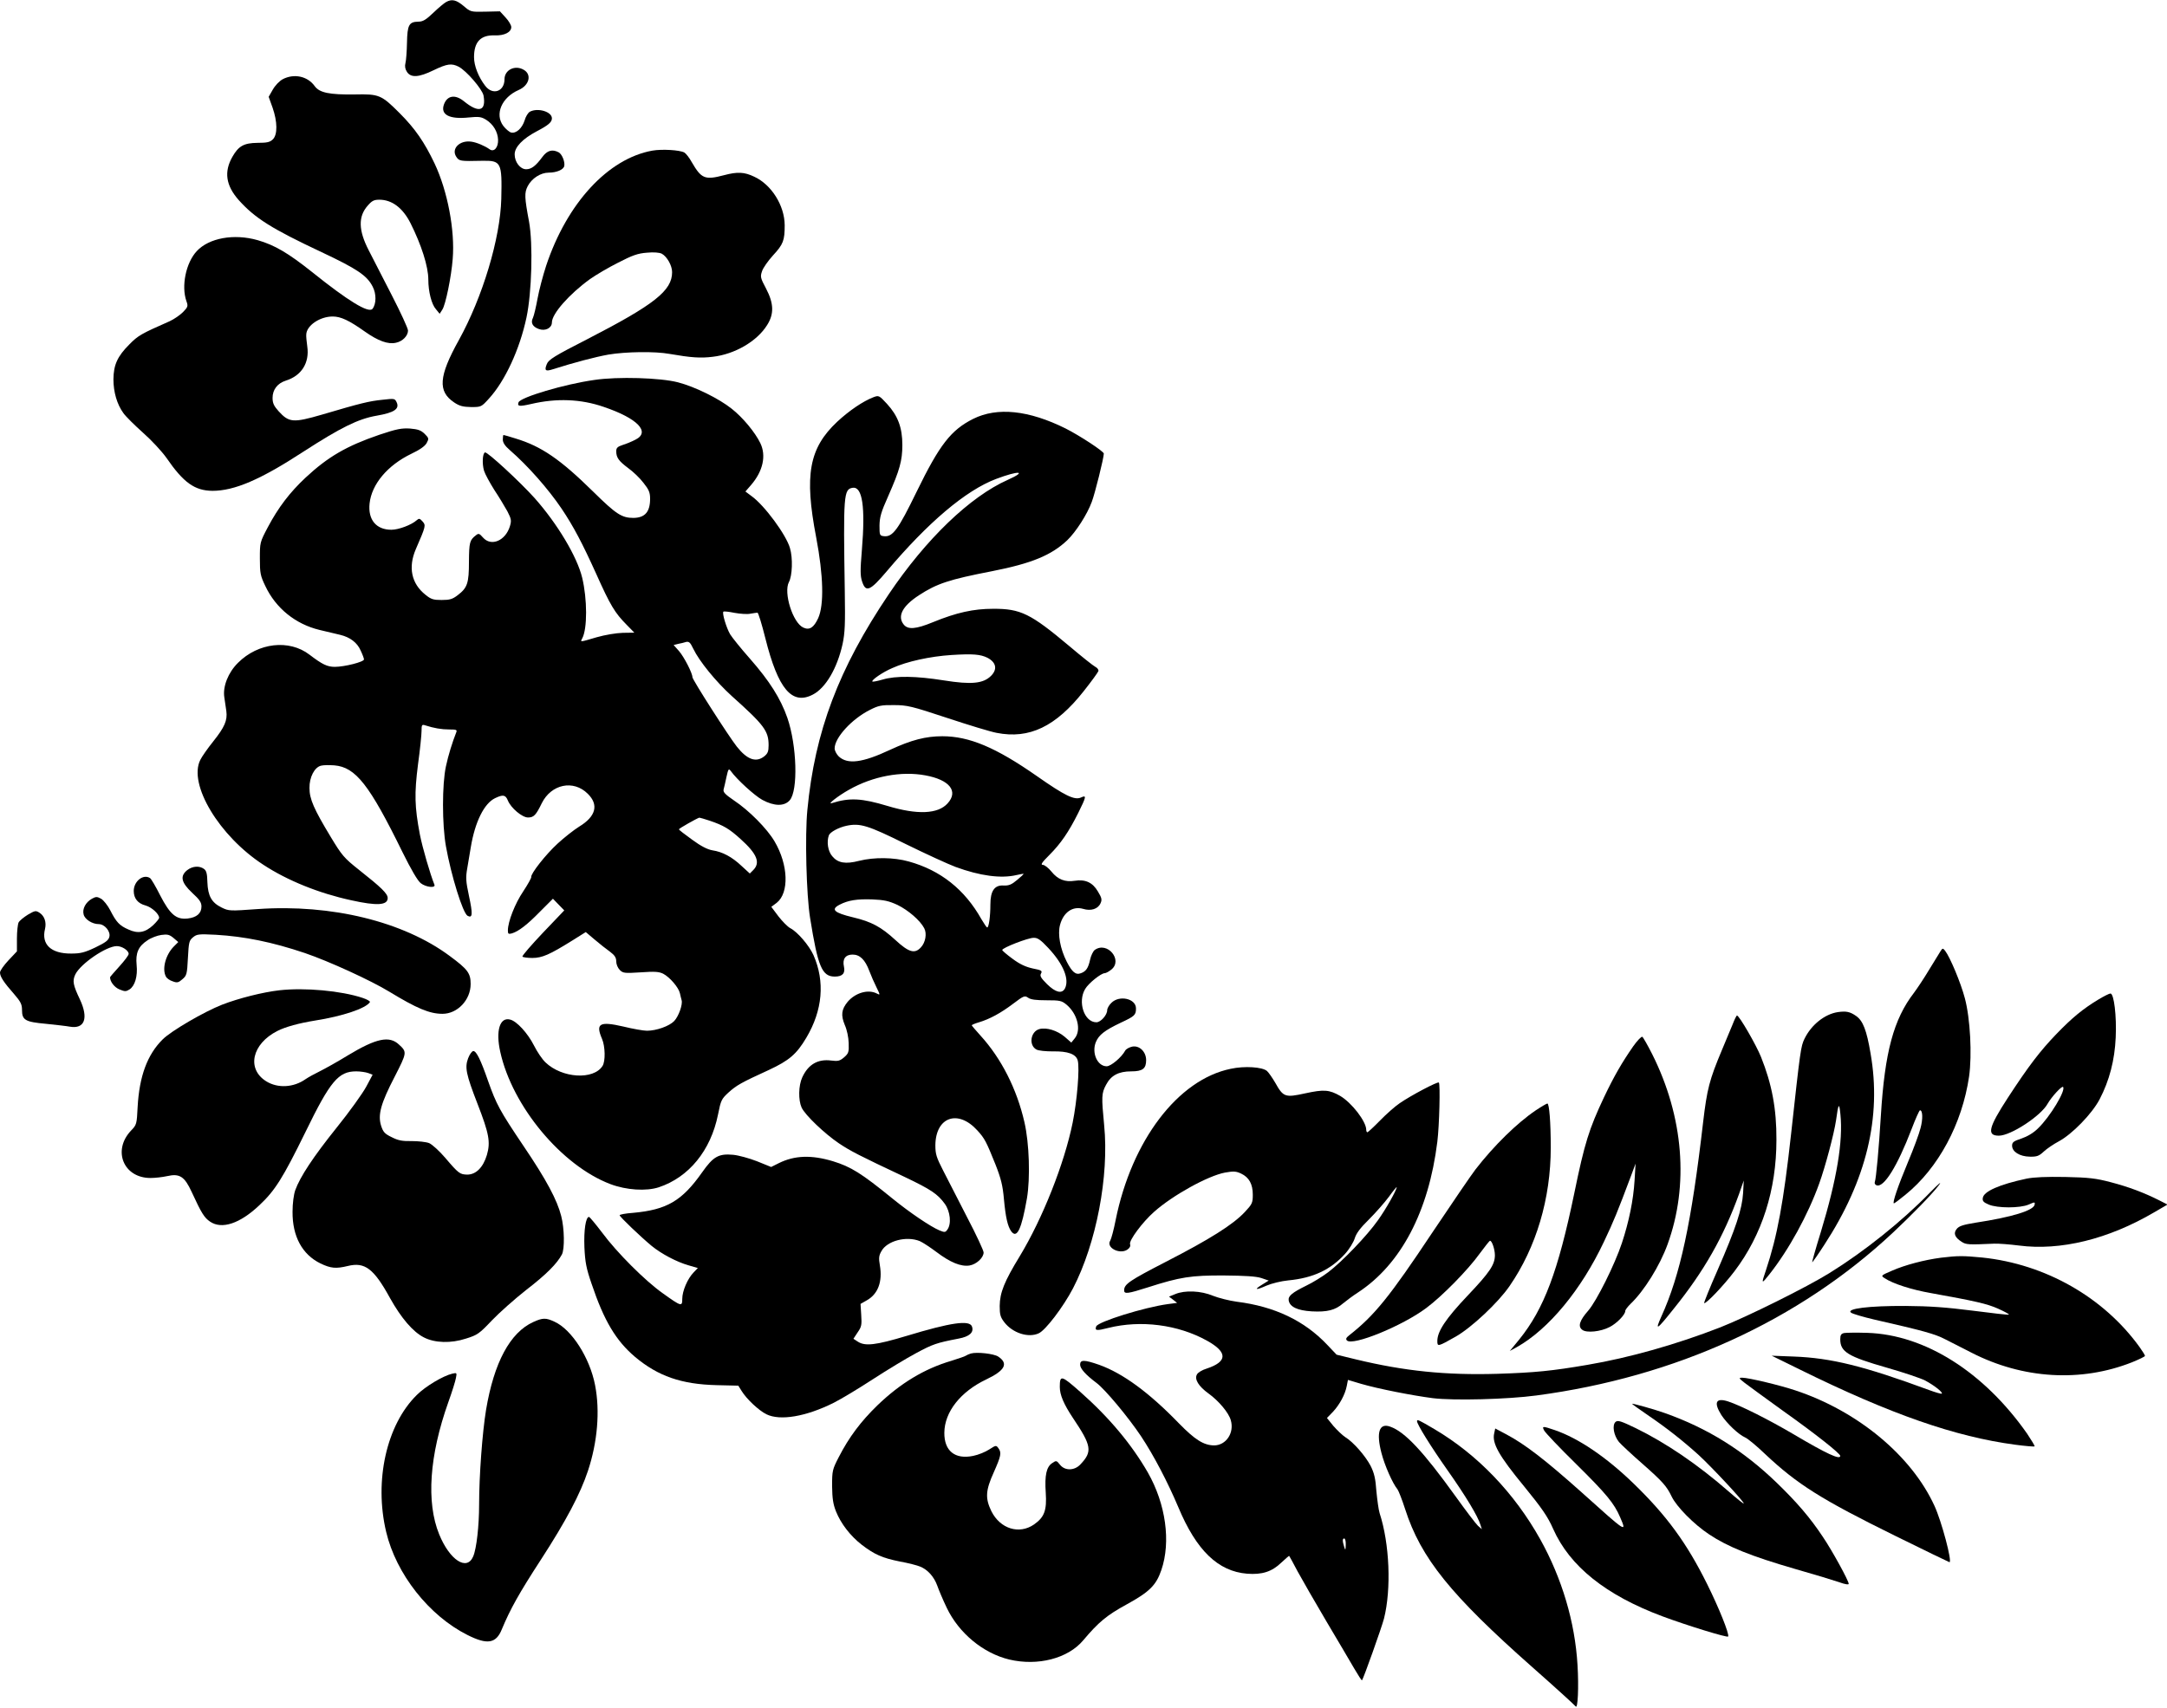 <?xml version="1.0" standalone="no"?>
<!DOCTYPE svg PUBLIC "-//W3C//DTD SVG 20010904//EN"
 "http://www.w3.org/TR/2001/REC-SVG-20010904/DTD/svg10.dtd">
<svg version="1.0" xmlns="http://www.w3.org/2000/svg"
 width="1280pt" height="1009pt" viewBox="0 0 1280 1009"
 preserveAspectRatio="xMidYMid meet">
<g transform="translate(0,1009) scale(0.1,-0.1)"
fill="#000000" stroke="none">
<path d="M2635 10078 c-11 -6 -45 -34 -75 -63 -44 -42 -62 -53 -89 -53 -55 -1
-65 -19 -67 -124 -1 -51 -5 -105 -9 -120 -5 -20 -2 -36 9 -53 23 -35 69 -33
157 10 81 39 106 42 148 21 46 -24 139 -132 147 -170 17 -93 -28 -106 -116
-34 -52 42 -99 34 -118 -20 -21 -60 33 -88 147 -76 60 6 74 4 103 -14 41 -26
68 -70 70 -117 2 -46 -24 -76 -50 -57 -28 20 -77 41 -108 45 -69 10 -120 -42
-89 -89 17 -26 22 -27 152 -24 114 2 119 -8 114 -225 -6 -233 -110 -580 -251
-835 -119 -214 -125 -303 -27 -368 31 -21 52 -26 99 -27 60 0 61 0 107 51 94
103 181 290 221 479 31 146 39 434 15 565 -27 144 -28 171 -8 210 24 46 76 80
124 80 46 0 87 17 92 39 5 25 -13 70 -33 81 -38 20 -68 11 -96 -27 -39 -53
-65 -73 -96 -73 -35 0 -68 42 -68 88 0 43 47 92 130 136 69 36 90 54 90 77 0
39 -83 64 -130 39 -11 -6 -25 -29 -31 -51 -15 -47 -50 -79 -80 -72 -11 3 -32
21 -46 39 -52 69 -10 168 90 212 65 28 80 94 28 121 -51 28 -111 -3 -111 -57
0 -73 -70 -97 -114 -39 -40 52 -66 118 -66 169 0 91 39 132 123 129 57 -2 97
19 97 49 0 11 -15 37 -34 57 l-33 36 -87 -2 c-86 -2 -87 -1 -128 34 -43 36
-69 42 -103 23z"/>
<path d="M1670 9622 c-20 -11 -45 -37 -59 -62 l-24 -42 23 -64 c29 -83 30
-159 2 -187 -17 -17 -34 -21 -91 -21 -81 -1 -112 -19 -148 -82 -51 -89 -39
-170 37 -256 96 -107 194 -169 490 -308 208 -98 268 -138 301 -203 23 -43 22
-104 -1 -132 -23 -27 -144 47 -357 218 -142 113 -221 159 -321 188 -140 40
-288 13 -360 -65 -64 -69 -92 -206 -61 -295 11 -30 9 -35 -20 -65 -18 -18 -53
-42 -79 -54 -168 -74 -186 -84 -238 -137 -71 -71 -93 -121 -94 -206 0 -75 21
-148 59 -200 14 -20 67 -72 116 -116 50 -44 111 -110 138 -148 101 -147 167
-194 272 -195 129 0 282 65 535 230 223 144 325 195 435 214 104 18 136 40
118 79 -11 23 -13 23 -84 15 -79 -8 -128 -20 -358 -88 -169 -49 -194 -47 -255
20 -28 31 -36 48 -36 79 0 48 28 86 78 102 93 29 141 105 127 202 -4 28 -7 60
-6 70 1 53 80 107 156 107 48 0 97 -23 190 -89 78 -55 137 -77 184 -66 39 8
71 41 71 72 0 13 -44 108 -97 211 -53 103 -114 221 -135 263 -61 118 -63 200
-6 264 25 29 37 35 69 35 74 0 138 -48 184 -139 64 -128 105 -255 105 -333 0
-71 19 -146 45 -175 l22 -27 16 25 c19 29 53 194 61 299 14 168 -30 401 -107
564 -60 126 -115 206 -206 297 -109 109 -121 114 -266 111 -149 -2 -208 10
-236 49 -42 59 -122 76 -189 41z"/>
<path d="M3853 9200 c-261 -47 -504 -310 -627 -680 -19 -58 -42 -145 -51 -195
-9 -49 -21 -100 -27 -113 -15 -29 -2 -53 35 -66 38 -14 77 6 77 39 0 51 102
167 225 256 34 24 108 68 166 97 85 44 117 55 170 59 41 4 74 1 88 -6 31 -17
61 -70 61 -109 0 -109 -103 -191 -501 -396 -194 -99 -229 -121 -239 -147 -16
-39 -8 -45 38 -30 123 39 248 72 326 86 102 17 274 20 361 4 127 -22 183 -26
255 -17 130 15 261 91 321 187 42 66 40 128 -6 216 -33 62 -35 70 -24 102 6
20 36 62 65 94 61 66 69 88 69 179 -1 116 -78 239 -180 286 -58 28 -99 30
-178 9 -114 -30 -134 -21 -191 77 -14 26 -35 52 -44 57 -28 15 -132 21 -189
11z"/>
<path d="M3510 7845 c-177 -25 -435 -102 -447 -132 -9 -24 4 -26 74 -10 150
35 293 30 429 -17 201 -68 278 -149 187 -194 -21 -11 -55 -25 -75 -31 -31 -10
-38 -18 -38 -37 0 -38 15 -58 71 -100 28 -20 69 -59 90 -87 32 -40 39 -57 39
-94 0 -77 -30 -112 -98 -113 -69 0 -102 21 -238 155 -194 191 -306 268 -458
314 -37 12 -70 21 -72 21 -2 0 -4 -12 -4 -27 0 -18 12 -37 41 -62 106 -92 227
-229 306 -346 70 -104 123 -205 204 -384 85 -190 111 -232 180 -302 l46 -47
-68 -1 c-39 -1 -105 -12 -154 -26 -102 -30 -98 -30 -86 -7 31 57 30 233 0 358
-30 125 -147 320 -281 471 -87 97 -279 274 -293 270 -15 -5 -18 -67 -6 -108 6
-20 34 -71 61 -114 28 -42 62 -99 77 -126 23 -45 25 -54 15 -88 -26 -86 -111
-122 -159 -67 -21 24 -26 26 -41 14 -38 -29 -41 -42 -42 -156 0 -128 -9 -155
-67 -199 -30 -23 -46 -28 -94 -28 -49 0 -63 4 -96 31 -83 66 -103 162 -57 269
60 138 60 141 40 164 -17 19 -21 19 -35 7 -30 -27 -106 -56 -149 -56 -90 0
-139 59 -129 155 12 114 106 226 247 294 49 23 80 45 90 63 14 26 14 29 -12
55 -22 21 -39 27 -86 31 -49 3 -78 -2 -182 -37 -193 -66 -303 -130 -435 -253
-93 -87 -161 -176 -223 -293 -47 -89 -47 -91 -47 -185 0 -86 3 -102 32 -162
62 -132 179 -226 321 -260 48 -11 103 -24 122 -29 58 -14 100 -46 120 -92 11
-23 20 -47 20 -53 0 -15 -116 -44 -172 -44 -45 0 -74 14 -150 72 -120 92 -303
71 -422 -48 -58 -57 -91 -140 -81 -204 4 -25 9 -62 12 -82 7 -54 -10 -94 -77
-178 -33 -41 -68 -91 -77 -110 -72 -144 112 -450 372 -619 143 -94 330 -169
519 -210 153 -34 216 -30 216 13 0 26 -37 62 -170 167 -88 70 -100 84 -167
195 -99 164 -125 223 -125 288 -1 64 30 123 68 132 14 4 49 4 79 2 126 -11
207 -114 403 -514 50 -101 89 -168 107 -182 30 -24 90 -31 81 -9 -25 62 -71
220 -86 297 -31 164 -33 240 -11 413 12 87 21 176 21 198 0 37 2 40 23 33 50
-16 94 -24 141 -24 42 0 47 -2 41 -17 -23 -58 -47 -135 -61 -201 -23 -105 -23
-344 0 -472 31 -174 100 -396 128 -411 30 -16 31 11 8 118 -18 85 -20 107 -10
163 6 36 15 92 21 125 25 150 79 258 143 289 48 23 62 20 76 -14 18 -44 84
-100 119 -100 34 0 47 14 81 84 56 113 187 141 272 56 66 -65 48 -134 -51
-194 -32 -20 -89 -65 -127 -100 -71 -65 -161 -180 -156 -198 1 -5 -20 -43 -47
-84 -49 -72 -91 -180 -91 -231 0 -21 3 -23 23 -18 40 12 91 51 167 129 l76 76
33 -34 34 -35 -126 -132 c-69 -73 -124 -136 -121 -141 3 -4 29 -8 58 -8 59 0
103 20 238 104 l78 49 52 -44 c29 -25 70 -57 91 -72 28 -21 37 -35 37 -58 0
-16 9 -38 21 -50 19 -19 28 -20 123 -14 84 6 108 4 133 -8 40 -21 91 -81 99
-115 3 -15 8 -33 10 -41 8 -24 -17 -96 -44 -124 -29 -30 -105 -57 -161 -57
-20 0 -83 11 -140 25 -140 32 -164 18 -125 -73 19 -44 21 -132 3 -160 -53 -84
-239 -73 -337 21 -19 18 -49 62 -68 100 -37 73 -102 144 -141 153 -61 16 -86
-67 -58 -191 71 -322 363 -672 650 -781 95 -36 212 -43 286 -19 178 59 307
217 350 429 17 86 21 93 62 131 48 43 74 58 238 133 120 56 164 93 222 191 96
162 111 331 42 488 -26 57 -94 137 -137 159 -15 8 -46 39 -70 70 l-42 56 32
24 c74 59 69 224 -13 363 -44 75 -151 183 -240 242 -51 35 -64 48 -61 64 3 11
11 44 17 74 11 49 13 52 26 35 34 -48 140 -145 186 -170 70 -38 130 -39 162
-2 50 58 42 323 -14 486 -40 115 -106 219 -221 350 -54 61 -106 126 -117 144
-22 37 -49 126 -40 134 3 3 32 0 66 -7 33 -6 75 -9 93 -5 18 3 37 6 42 6 5 1
26 -68 47 -152 75 -299 157 -396 280 -332 76 39 144 155 176 299 14 67 16 118
13 310 -9 573 -7 605 47 613 57 8 75 -113 54 -367 -10 -120 -10 -153 1 -186
22 -68 47 -57 147 61 243 288 465 476 644 544 135 51 188 48 70 -5 -223 -99
-484 -350 -704 -677 -295 -438 -436 -810 -480 -1273 -15 -151 -6 -504 16 -638
46 -288 70 -347 146 -347 45 0 63 19 54 59 -10 45 9 71 51 71 43 0 74 -30 99
-97 10 -27 29 -70 42 -96 22 -45 23 -48 4 -38 -51 28 -128 6 -174 -48 -37 -45
-41 -79 -17 -137 13 -29 22 -73 23 -107 2 -54 -1 -61 -27 -84 -26 -22 -36 -24
-77 -19 -78 10 -135 -23 -170 -99 -23 -49 -24 -135 -4 -179 21 -45 137 -155
220 -211 69 -46 117 -71 389 -199 155 -74 194 -100 237 -159 32 -45 40 -118
15 -152 -12 -17 -16 -17 -46 -5 -53 22 -177 106 -279 189 -183 149 -244 187
-351 220 -126 38 -226 35 -319 -11 l-46 -23 -84 34 c-46 18 -109 35 -140 38
-86 8 -118 -10 -184 -104 -119 -169 -209 -221 -408 -239 -44 -3 -79 -10 -79
-14 0 -9 127 -130 190 -182 58 -47 147 -94 217 -114 l55 -16 -25 -26 c-36 -37
-67 -110 -67 -156 0 -47 -5 -46 -114 32 -105 74 -273 242 -360 360 -38 50 -73
92 -77 92 -19 0 -31 -78 -27 -179 4 -88 11 -125 42 -215 74 -220 144 -337 257
-433 136 -114 274 -162 482 -167 l128 -3 20 -32 c28 -46 101 -115 146 -137 81
-40 234 -14 398 68 44 22 148 85 231 139 83 54 197 123 255 154 100 54 122 61
251 86 65 12 92 37 79 72 -15 39 -125 23 -386 -56 -183 -55 -245 -62 -288 -34
l-26 17 25 38 c23 33 25 44 21 103 l-4 65 35 20 c68 37 96 111 79 209 -7 41
-6 56 9 82 33 62 148 92 227 60 18 -8 62 -37 98 -64 82 -62 145 -88 196 -80
41 7 83 46 83 77 0 11 -43 104 -97 207 -53 104 -117 228 -142 277 -40 78 -46
97 -46 150 2 167 134 213 248 87 44 -48 53 -67 107 -201 33 -84 43 -125 50
-205 10 -108 22 -160 43 -190 34 -46 61 12 93 195 20 119 14 325 -15 450 -45
196 -136 376 -260 512 -28 31 -51 58 -51 60 0 3 19 11 43 18 63 19 128 54 202
110 62 47 68 49 88 35 15 -11 47 -15 108 -15 80 0 90 -2 120 -27 63 -54 87
-148 48 -197 l-21 -26 -40 35 c-43 36 -106 56 -148 45 -53 -14 -65 -96 -18
-121 12 -7 55 -11 96 -11 90 2 138 -16 148 -54 12 -46 -4 -238 -30 -367 -49
-242 -178 -567 -313 -790 -91 -149 -117 -214 -118 -293 0 -51 4 -66 27 -96 49
-64 142 -94 203 -66 41 18 146 157 203 266 137 264 214 663 184 964 -16 167
-16 188 11 238 29 56 74 80 149 80 67 0 88 16 88 66 0 50 -40 89 -83 80 -17
-4 -36 -14 -41 -24 -21 -39 -84 -92 -109 -92 -55 0 -90 79 -64 143 18 43 52
69 146 114 84 39 91 46 91 85 0 58 -98 80 -145 33 -14 -13 -25 -33 -25 -43 0
-29 -38 -72 -64 -72 -72 0 -112 121 -66 197 20 34 94 93 115 93 7 0 24 9 39
21 71 56 -24 170 -98 116 -9 -7 -22 -33 -27 -57 -11 -50 -24 -69 -54 -80 -31
-12 -52 6 -84 68 -39 77 -54 162 -40 216 20 76 75 114 137 96 46 -14 88 -1
103 34 9 20 7 31 -16 69 -31 53 -74 73 -137 63 -57 -9 -100 8 -137 54 -18 22
-41 40 -51 40 -15 0 -7 13 38 58 67 67 114 135 171 249 48 97 50 107 16 91
-38 -17 -94 10 -261 127 -242 169 -399 235 -558 235 -98 0 -183 -22 -308 -80
-164 -77 -252 -88 -304 -39 -13 13 -24 34 -24 47 0 63 101 174 209 228 49 25
67 29 141 28 78 0 104 -6 315 -76 127 -42 258 -82 292 -88 193 -38 349 37 514
246 46 58 85 112 87 119 2 8 -6 19 -18 25 -12 6 -81 61 -153 122 -230 193
-288 222 -452 221 -114 0 -215 -22 -354 -79 -102 -42 -148 -45 -173 -14 -39
49 -8 109 90 173 106 69 178 93 431 142 234 46 351 94 445 183 51 49 118 153
145 227 19 50 71 260 71 285 0 13 -142 106 -225 148 -219 109 -405 128 -547
57 -131 -66 -198 -152 -334 -431 -109 -224 -141 -268 -193 -262 -25 3 -26 6
-26 63 1 50 9 79 52 175 67 152 83 208 83 301 0 102 -26 172 -90 242 -47 51
-49 52 -81 40 -62 -24 -143 -79 -214 -145 -166 -156 -195 -314 -124 -683 43
-226 47 -399 12 -477 -26 -56 -51 -73 -88 -56 -62 28 -118 206 -85 269 20 37
24 142 6 201 -22 78 -151 253 -227 307 l-36 27 33 38 c71 82 91 174 55 248
-31 64 -104 152 -169 203 -75 60 -217 130 -317 156 -103 27 -356 35 -495 14z
m585 -1588 c35 -73 133 -194 228 -280 191 -171 217 -206 217 -290 0 -37 -5
-49 -26 -66 -49 -38 -101 -19 -162 58 -48 61 -262 395 -262 410 0 24 -49 119
-79 154 l-32 36 28 7 c15 3 33 7 38 9 24 8 31 2 50 -38z m1737 -53 c52 -27 61
-68 22 -107 -46 -46 -116 -53 -279 -27 -164 26 -283 28 -361 5 -31 -9 -58 -14
-61 -12 -8 8 61 56 118 80 86 39 224 69 349 77 127 8 171 4 212 -16z m-367
-695 c144 -26 198 -94 132 -166 -57 -63 -179 -68 -354 -15 -153 46 -224 50
-329 17 -32 -11 35 42 101 79 141 80 309 111 450 85z m-1273 -268 c83 -28 117
-49 182 -108 98 -88 119 -140 75 -184 l-20 -20 -48 44 c-57 54 -113 84 -173
93 -29 5 -67 24 -120 63 -43 31 -78 58 -78 61 0 5 108 66 121 69 3 0 31 -8 61
-18z m1158 -138 c118 -58 251 -119 294 -135 144 -53 269 -70 361 -48 22 5 40
8 41 7 2 -1 -16 -18 -38 -36 -33 -28 -49 -34 -79 -33 -54 4 -79 -31 -79 -112
0 -69 -9 -136 -19 -136 -3 0 -18 22 -34 49 -98 175 -241 289 -429 341 -89 25
-205 26 -293 4 -81 -21 -126 -13 -159 27 -26 30 -34 85 -20 124 8 19 57 46
104 56 80 17 126 3 350 -108z m-48 -360 c63 -31 133 -91 157 -137 17 -31 8
-85 -20 -114 -36 -39 -71 -29 -150 44 -85 78 -141 108 -250 134 -113 27 -134
47 -79 75 50 26 102 34 192 31 71 -3 98 -9 150 -33z m890 -254 c90 -96 126
-186 98 -240 -18 -32 -55 -23 -105 26 -37 37 -44 49 -36 63 9 16 3 20 -49 30
-41 9 -76 25 -119 57 -34 25 -61 48 -61 52 0 13 152 72 185 72 24 1 41 -11 87
-60z"/>
<path d="M1106 4949 c-44 -35 -36 -73 29 -134 44 -40 55 -57 55 -81 0 -41 -29
-65 -82 -71 -67 -7 -103 23 -162 137 -26 52 -53 98 -60 102 -40 26 -96 -19
-96 -76 0 -44 24 -74 70 -86 36 -10 80 -50 80 -73 0 -5 -16 -25 -35 -43 -47
-44 -90 -52 -146 -26 -53 23 -72 43 -108 114 -15 29 -40 60 -54 68 -24 13 -30
13 -54 0 -37 -21 -58 -60 -49 -93 7 -29 51 -57 89 -57 35 0 71 -43 63 -75 -5
-21 -23 -34 -83 -63 -63 -30 -88 -36 -142 -36 -120 -1 -178 54 -155 146 9 39
-3 75 -31 94 -23 15 -27 15 -70 -10 -24 -15 -49 -35 -55 -46 -5 -10 -10 -53
-10 -95 l0 -76 -50 -53 c-27 -29 -50 -61 -50 -72 0 -24 22 -58 83 -127 39 -45
47 -61 47 -94 0 -60 19 -71 141 -82 57 -6 121 -13 142 -17 87 -15 111 50 59
161 -41 86 -45 110 -27 148 31 63 183 167 245 167 31 0 70 -26 70 -46 0 -8
-25 -41 -55 -74 -30 -33 -55 -62 -55 -64 0 -26 26 -60 56 -72 32 -13 38 -13
59 0 32 21 49 78 42 145 -7 70 10 110 64 145 21 15 59 29 82 32 36 5 48 2 72
-18 l28 -24 -27 -27 c-48 -49 -70 -132 -46 -177 5 -10 23 -23 40 -28 26 -10
34 -8 57 12 26 22 28 30 33 126 5 93 7 103 30 122 23 19 34 20 135 15 170 -10
333 -43 526 -108 141 -48 390 -162 498 -228 163 -99 238 -131 315 -131 88 0
166 82 166 176 0 64 -17 87 -124 166 -273 203 -698 307 -1132 277 -167 -12
-172 -12 -215 9 -59 29 -81 68 -84 150 -1 50 -6 68 -20 78 -27 20 -68 17 -99
-7z"/>
<path d="M11461 4468 c-8 -13 -38 -62 -67 -109 -28 -47 -68 -107 -88 -134
-121 -157 -173 -351 -196 -725 -12 -196 -28 -373 -36 -394 -3 -7 2 -16 10 -19
43 -17 123 112 207 331 23 61 46 112 50 112 16 0 18 -51 3 -106 -8 -32 -41
-122 -74 -200 -59 -141 -94 -244 -83 -244 3 0 34 23 68 51 194 157 335 419
376 699 18 128 7 342 -25 462 -24 91 -87 242 -117 281 -13 16 -15 16 -28 -5z"/>
<path d="M1650 4239 c-97 -11 -240 -47 -338 -85 -107 -42 -301 -155 -351 -205
-91 -90 -138 -218 -148 -399 -5 -102 -6 -106 -39 -140 -111 -117 -45 -280 115
-280 27 0 71 5 98 11 74 17 103 -2 145 -93 58 -126 74 -152 109 -176 69 -47
176 -12 291 97 93 87 139 161 272 432 147 302 195 359 300 359 25 0 57 -5 71
-10 l26 -10 -38 -71 c-21 -39 -99 -148 -174 -241 -138 -172 -216 -290 -245
-370 -9 -26 -16 -77 -16 -128 -1 -145 57 -252 165 -305 61 -29 91 -32 161 -15
101 25 154 -15 250 -190 66 -118 135 -199 200 -232 64 -33 160 -36 248 -7 68
21 79 29 153 107 44 46 136 128 205 182 118 91 180 154 209 208 17 32 15 154
-4 227 -24 95 -88 215 -222 413 -142 211 -161 247 -210 385 -43 124 -69 177
-87 177 -8 0 -22 -19 -31 -43 -20 -54 -13 -92 56 -270 68 -175 77 -225 55
-301 -22 -73 -64 -116 -116 -116 -43 1 -51 6 -130 99 -34 40 -77 79 -95 87
-18 7 -63 12 -102 12 -56 -1 -80 3 -119 23 -42 20 -51 31 -63 68 -20 64 -2
131 80 289 73 143 74 146 26 190 -57 54 -134 38 -303 -64 -60 -37 -134 -78
-164 -93 -31 -15 -69 -36 -85 -47 -71 -50 -164 -55 -232 -13 -118 73 -85 222
66 298 47 24 128 46 221 61 165 26 301 72 325 109 3 5 -16 16 -43 25 -126 42
-341 62 -492 45z"/>
<path d="M12394 4184 c-91 -55 -154 -107 -246 -202 -99 -103 -166 -191 -288
-378 -115 -177 -126 -224 -53 -224 70 0 249 117 288 189 23 40 83 106 91 99
18 -19 -76 -176 -148 -245 -27 -27 -63 -48 -98 -60 -46 -15 -55 -22 -55 -42 0
-36 45 -64 104 -65 43 -1 55 4 83 30 18 17 58 44 88 60 79 42 197 163 242 249
58 111 89 231 95 365 6 126 -10 260 -31 260 -7 0 -39 -16 -72 -36z"/>
<path d="M10855 4110 c-77 -12 -156 -75 -196 -157 -22 -45 -25 -67 -79 -559
-45 -409 -82 -608 -149 -809 -28 -82 -27 -84 19 -26 115 145 229 352 296 539
36 100 87 292 99 372 14 103 19 109 26 35 16 -158 -21 -382 -116 -695 -30 -96
-52 -176 -51 -178 2 -1 35 46 73 105 248 381 338 753 272 1129 -23 137 -45
193 -85 221 -37 26 -59 30 -109 23z"/>
<path d="M10234 4037 c-12 -28 -40 -96 -63 -151 -74 -176 -88 -231 -111 -426
-69 -596 -135 -903 -247 -1149 -39 -87 -28 -81 73 46 180 223 295 426 386 678
l28 80 -4 -75 c-6 -94 -42 -205 -151 -455 -46 -104 -81 -192 -79 -194 8 -9
116 104 180 189 162 214 247 480 247 775 1 184 -27 330 -91 490 -29 72 -129
245 -142 245 -3 0 -15 -24 -26 -53z"/>
<path d="M9647 3908 c-66 -95 -113 -176 -172 -300 -89 -189 -115 -271 -176
-568 -96 -463 -179 -683 -325 -864 l-56 -68 42 23 c188 106 380 338 514 622
57 120 80 176 161 392 l26 70 -6 -100 c-7 -116 -33 -243 -75 -370 -42 -127
-149 -341 -198 -398 -52 -59 -63 -94 -36 -114 25 -20 109 -11 161 16 42 21 93
73 93 95 0 7 14 25 31 42 80 76 173 225 219 352 127 349 95 753 -91 1124 -27
53 -53 99 -58 102 -5 4 -30 -22 -54 -56z"/>
<path d="M7269 3775 c-311 -64 -584 -423 -679 -893 -11 -57 -26 -112 -32 -122
-26 -41 54 -83 100 -54 15 10 21 21 17 33 -7 22 73 130 142 191 110 98 318
213 419 232 51 9 65 8 95 -6 47 -22 69 -62 69 -125 0 -48 -4 -56 -47 -102 -69
-74 -207 -161 -466 -294 -215 -111 -247 -132 -247 -169 0 -23 22 -20 141 18
190 61 255 71 449 70 122 -1 189 -5 220 -15 l44 -15 -37 -23 c-53 -32 -41 -36
24 -7 30 13 87 27 129 31 147 14 250 63 335 157 25 27 50 69 57 91 9 30 33 62
84 112 39 39 92 99 118 134 25 35 46 60 46 57 0 -17 -63 -129 -111 -196 -64
-91 -212 -245 -294 -307 -33 -25 -91 -61 -129 -79 -83 -41 -108 -61 -104 -87
6 -38 51 -60 136 -65 91 -5 139 7 185 47 18 15 58 45 89 65 253 166 417 478
468 890 12 97 18 341 9 350 -7 7 -166 -77 -231 -122 -27 -18 -79 -64 -116
-102 -38 -39 -72 -70 -75 -70 -4 0 -7 7 -7 15 0 49 -86 160 -154 200 -65 37
-96 39 -207 15 -118 -26 -129 -22 -176 62 -17 29 -39 61 -49 70 -27 24 -133
31 -215 13z"/>
<path d="M9072 3530 c-110 -74 -248 -209 -357 -350 -24 -31 -137 -197 -253
-370 -254 -382 -343 -492 -492 -609 -19 -15 -22 -22 -14 -31 34 -34 328 86
469 192 93 69 247 226 315 321 30 41 58 76 61 76 11 2 29 -50 29 -85 0 -56
-30 -101 -162 -240 -127 -134 -178 -210 -178 -267 0 -35 3 -34 109 26 93 53
251 201 318 299 157 228 243 516 243 818 0 150 -9 260 -20 260 -4 0 -35 -18
-68 -40z"/>
<path d="M11970 3126 c-159 -34 -253 -75 -258 -114 -3 -18 4 -26 35 -39 51
-22 185 -22 236 0 36 16 38 16 35 -1 -7 -34 -132 -73 -348 -106 -74 -12 -99
-20 -112 -37 -21 -25 -12 -50 29 -76 26 -17 39 -18 193 -11 25 1 90 -4 145
-11 245 -32 528 37 799 196 l79 46 -49 25 c-89 45 -182 80 -286 107 -87 23
-129 28 -268 31 -114 2 -185 -1 -230 -10z"/>
<path d="M11395 3039 c-163 -167 -383 -343 -586 -469 -136 -85 -489 -260 -649
-323 -257 -100 -535 -179 -783 -221 -210 -36 -311 -46 -532 -53 -305 -9 -549
16 -835 85 l-115 28 -55 58 c-135 143 -311 227 -535 255 -44 6 -107 22 -140
35 -71 30 -166 34 -223 10 l-37 -15 24 -18 24 -19 -54 -7 c-140 -19 -413 -104
-424 -132 -9 -25 1 -27 71 -9 192 48 412 20 583 -75 123 -68 123 -124 -1 -165
-27 -8 -53 -24 -58 -35 -16 -28 10 -70 68 -112 60 -43 120 -114 132 -158 22
-75 -28 -149 -99 -149 -61 1 -112 33 -206 129 -179 185 -333 297 -472 347 -89
31 -113 31 -113 1 0 -23 33 -60 97 -108 51 -38 189 -204 263 -315 75 -113 157
-270 220 -419 107 -256 235 -379 406 -393 89 -7 147 12 202 65 25 23 46 42 47
40 1 -1 24 -42 50 -92 27 -49 103 -182 170 -295 67 -113 141 -238 164 -278 24
-41 44 -72 46 -70 9 11 117 314 130 365 44 175 33 443 -26 623 -6 19 -14 78
-19 130 -5 74 -13 107 -34 149 -31 59 -102 141 -150 170 -17 11 -48 41 -70 66
l-38 47 35 36 c40 43 72 102 82 153 l7 36 77 -23 c103 -30 302 -69 425 -85
123 -15 440 -7 611 16 822 109 1550 442 2106 962 112 105 229 225 268 276 26
34 5 16 -54 -44z m-3446 -2076 c-1 -34 -2 -35 -9 -13 -11 36 -11 50 0 50 6 0
10 -17 9 -37z"/>
<path d="M11465 2659 c-99 -13 -213 -43 -290 -77 -65 -28 -66 -29 -43 -44 50
-33 159 -68 273 -88 261 -47 332 -63 397 -92 38 -17 67 -33 64 -35 -2 -3 -98
8 -213 23 -158 20 -253 27 -398 28 -216 1 -353 -16 -321 -40 10 -7 71 -25 135
-40 289 -66 360 -85 421 -117 36 -18 106 -54 155 -79 304 -156 647 -176 948
-57 42 17 77 34 77 38 0 4 -14 27 -32 52 -212 294 -556 490 -929 529 -114 11
-144 11 -244 -1z"/>
<path d="M3150 2279 c-137 -62 -232 -239 -279 -519 -22 -134 -41 -390 -41
-560 0 -124 -15 -260 -35 -306 -37 -88 -139 -22 -201 131 -77 189 -58 465 54
780 22 61 42 125 45 143 6 31 6 32 -21 26 -55 -13 -159 -75 -210 -126 -179
-176 -253 -507 -181 -809 59 -249 253 -495 480 -609 117 -59 169 -51 203 33
50 120 101 212 233 415 147 227 231 386 276 522 56 169 72 352 42 506 -31 161
-138 329 -240 375 -51 24 -70 23 -125 -2z"/>
<path d="M10893 2214 c-18 -4 -23 -12 -23 -37 0 -74 45 -102 276 -168 98 -28
199 -62 224 -75 52 -27 107 -70 100 -78 -3 -3 -37 7 -75 21 -385 142 -580 190
-800 198 l-130 5 165 -81 c537 -265 920 -398 1274 -445 60 -8 111 -12 114 -10
2 3 -18 36 -44 75 -255 364 -603 585 -944 596 -63 2 -125 1 -137 -1z"/>
<path d="M5735 2093 c-11 -3 -24 -9 -30 -13 -5 -4 -44 -17 -85 -30 -160 -47
-302 -133 -437 -263 -98 -95 -168 -188 -229 -307 -37 -72 -39 -79 -39 -170 1
-74 6 -107 23 -150 29 -72 84 -144 152 -197 76 -58 121 -78 225 -99 50 -9 104
-23 120 -30 45 -18 82 -60 101 -112 9 -26 34 -85 56 -131 72 -151 216 -269
369 -306 169 -40 347 6 437 113 91 108 139 148 256 212 135 74 175 113 206
204 57 167 26 390 -80 576 -95 165 -227 324 -399 476 -112 99 -121 102 -121
29 0 -47 24 -102 77 -182 111 -165 117 -199 45 -275 -35 -38 -92 -39 -121 -2
-20 25 -22 26 -45 10 -35 -22 -46 -72 -39 -175 7 -105 -8 -145 -69 -188 -88
-61 -200 -26 -252 78 -37 76 -35 122 14 230 43 97 47 116 27 143 -13 18 -15
17 -54 -8 -21 -14 -64 -32 -95 -38 -107 -22 -171 29 -170 137 1 123 96 243
248 315 111 53 132 94 70 135 -26 17 -125 28 -161 18z"/>
<path d="M10306 1919 c22 -17 125 -92 229 -167 190 -135 335 -250 335 -264 0
-25 -80 12 -276 128 -146 86 -313 170 -387 194 -72 23 -86 -6 -39 -81 33 -50
100 -114 140 -132 15 -6 68 -50 117 -97 191 -180 334 -270 773 -486 172 -85
315 -154 317 -154 18 0 -47 244 -89 334 -136 296 -453 559 -821 681 -89 30
-277 75 -314 75 -22 0 -21 -3 15 -31z"/>
<path d="M9640 1796 c0 -2 42 -32 93 -67 109 -74 206 -150 302 -237 76 -70
265 -272 265 -285 0 -4 -39 27 -87 69 -184 161 -373 289 -551 376 -87 42 -106
48 -119 37 -22 -19 -11 -81 20 -119 14 -16 76 -74 139 -129 118 -104 143 -132
172 -193 29 -60 131 -164 222 -224 109 -73 249 -129 504 -203 113 -32 231 -68
263 -79 35 -13 57 -16 57 -10 0 18 -98 197 -153 278 -75 113 -153 204 -273
320 -197 190 -406 321 -660 411 -61 22 -194 59 -194 55z"/>
<path d="M8370 1693 c0 -18 81 -149 179 -288 108 -153 181 -274 196 -325 l8
-25 -23 20 c-12 11 -72 90 -133 175 -190 264 -299 381 -386 411 -64 23 -83
-34 -51 -156 19 -74 66 -180 95 -215 6 -8 27 -61 45 -117 93 -289 269 -507
752 -934 136 -120 250 -224 255 -231 13 -20 19 115 11 245 -15 254 -92 512
-220 742 -153 274 -371 501 -625 651 -92 54 -103 60 -103 47z"/>
<path d="M9121 1638 c7 -13 91 -102 189 -198 180 -178 225 -233 260 -315 40
-93 40 -93 -228 148 -214 191 -333 283 -444 342 l-66 35 -6 -28 c-14 -59 26
-131 179 -317 102 -125 138 -177 169 -248 98 -221 311 -392 646 -517 142 -53
385 -128 388 -119 7 16 -55 170 -124 309 -121 244 -240 406 -435 595 -161 156
-325 267 -464 315 -73 25 -78 25 -64 -2z"/>
</g>
</svg>
